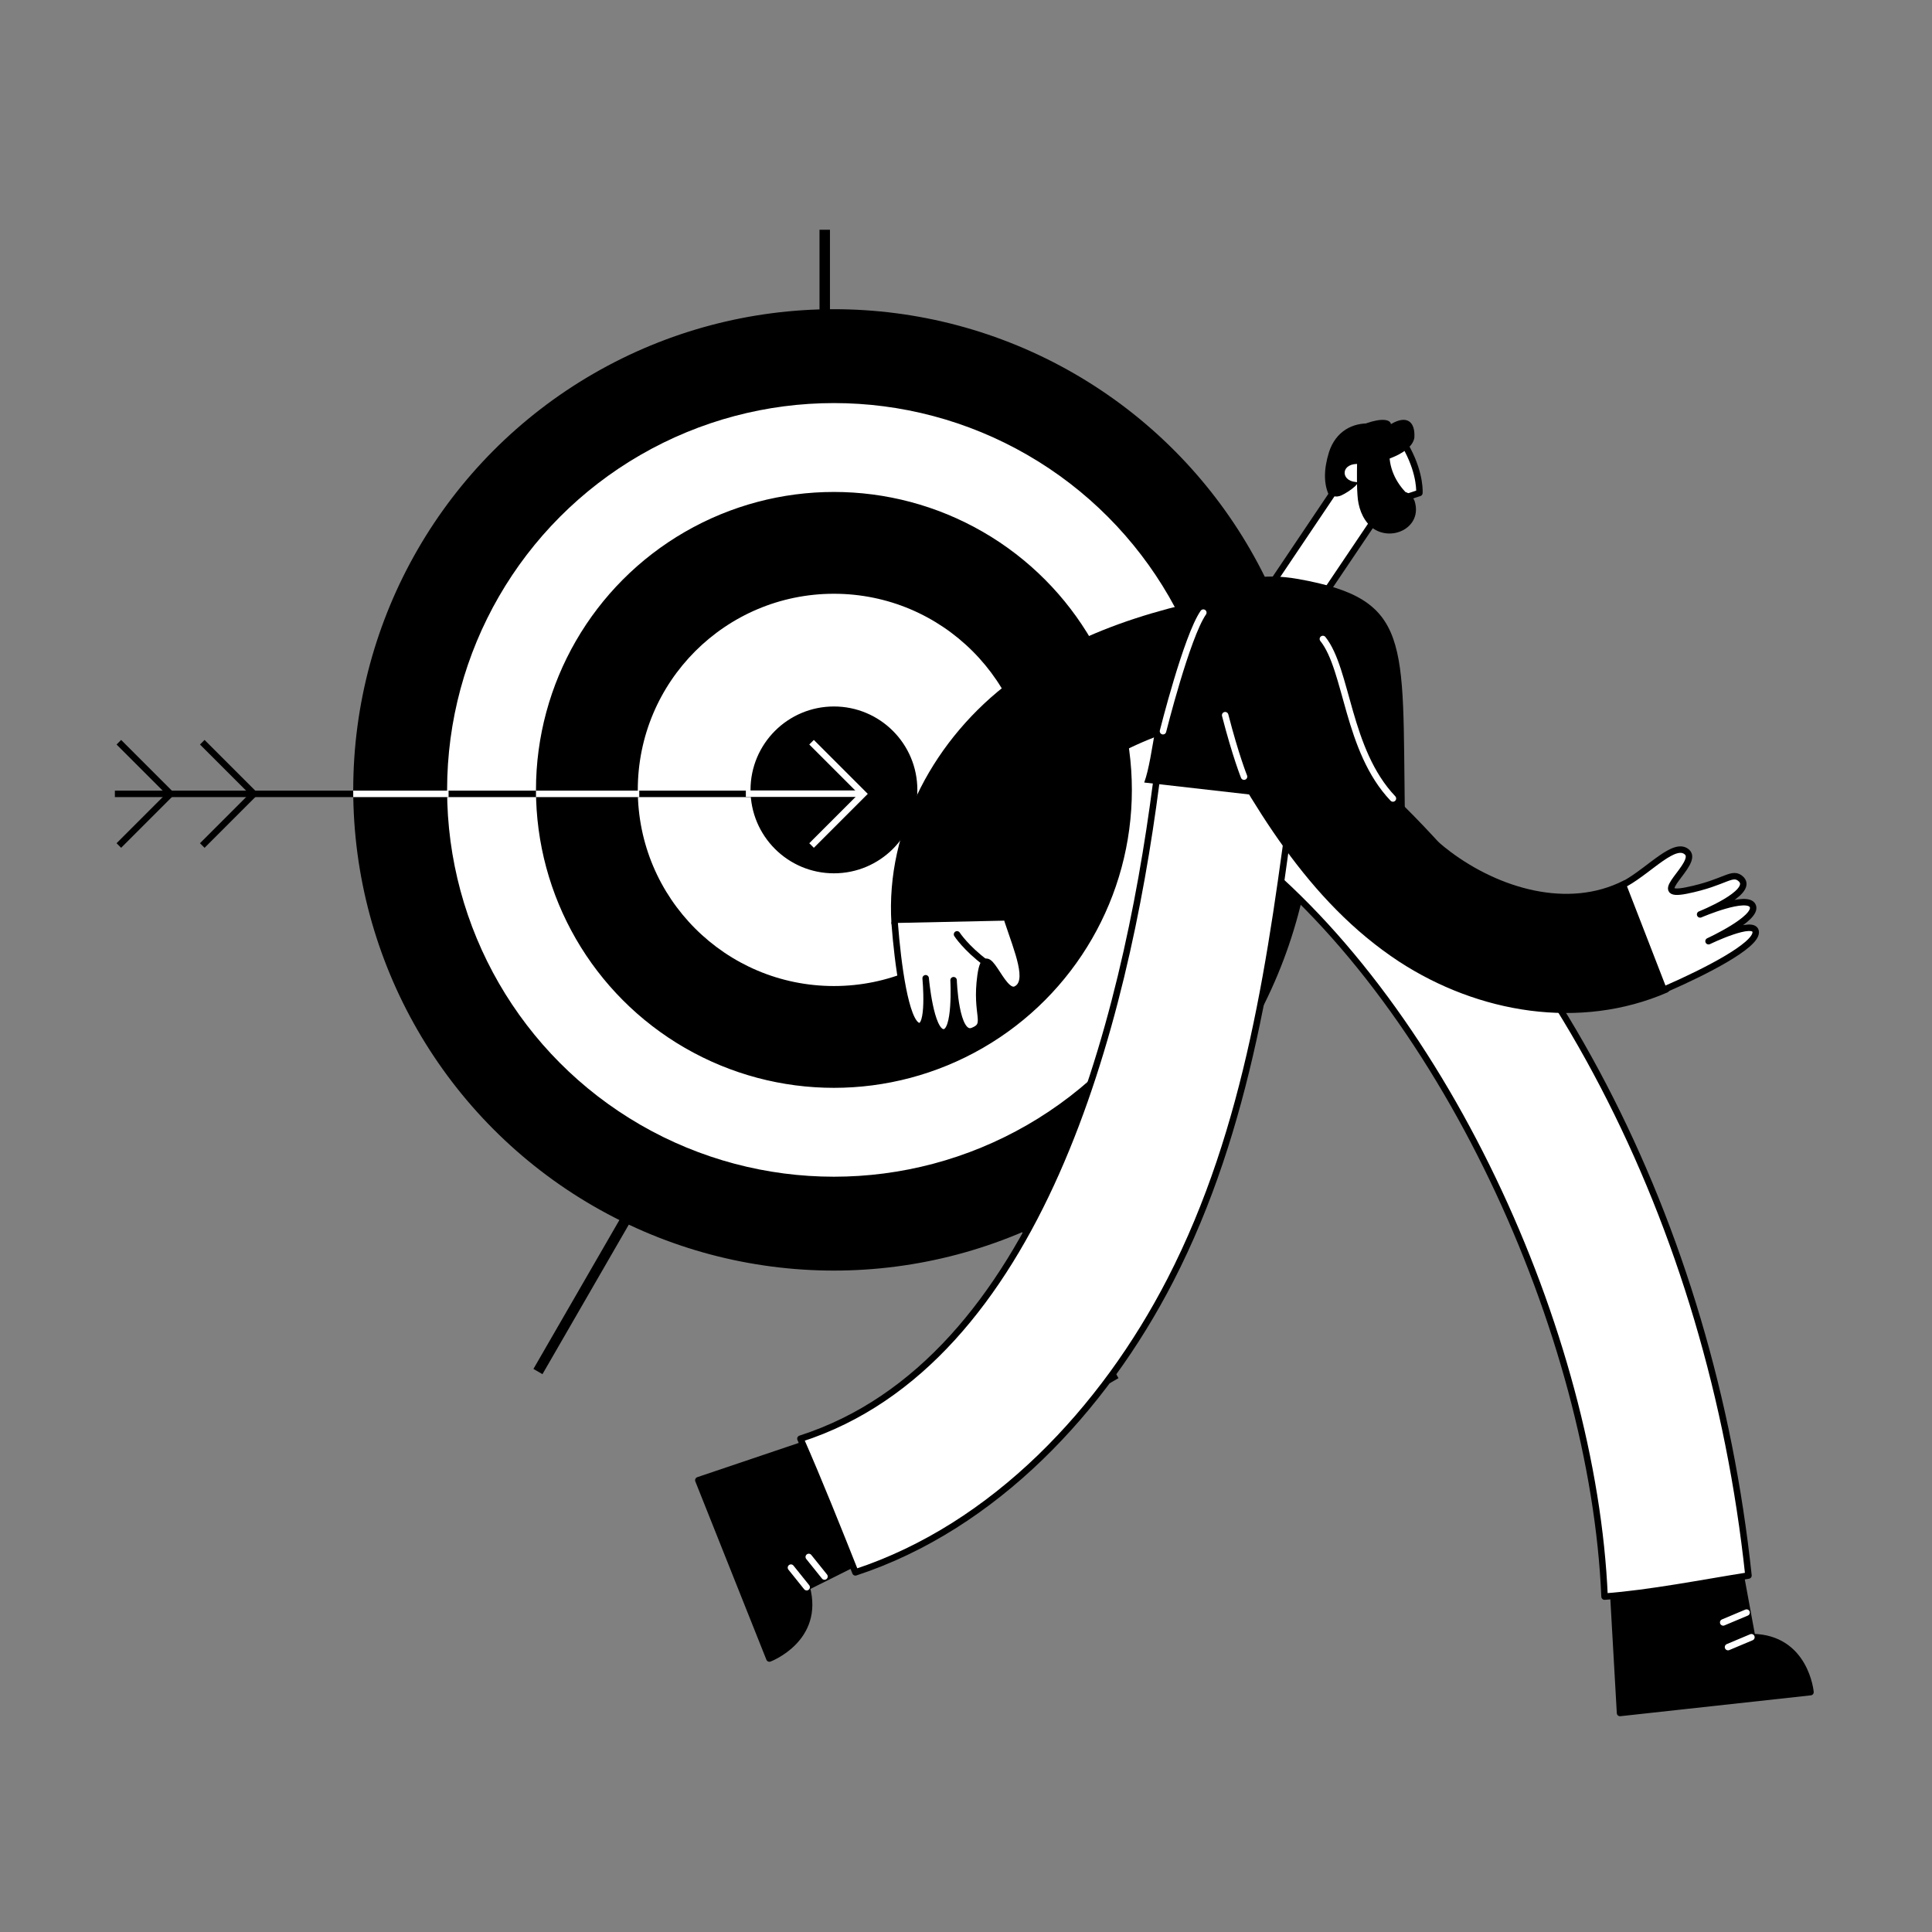 <?xml version="1.0" encoding="UTF-8"?> <svg xmlns="http://www.w3.org/2000/svg" width="185" height="185" viewBox="0 0 185 185" fill="none"><rect x="0" y="0" width="185" height="185" fill="#808080" stroke="none"/><circle cx="79.853" cy="75.637" r="45.719" fill="black" stroke="black" stroke-width="0.62"></circle><circle cx="79.853" cy="75.637" r="37.35" fill="white" stroke="black" stroke-width="0.62"></circle><circle cx="79.853" cy="75.637" r="28.22" fill="black" stroke="black" stroke-width="0.62"></circle><circle cx="79.853" cy="75.637" r="19.091" fill="white" stroke="black" stroke-width="0.62"></circle><circle cx="7.988" cy="7.988" r="7.678" transform="matrix(-1 0 0 1 87.842 67.649)" fill="black" stroke="black" stroke-width="0.62"></circle><line x1="78.973" y1="31.13" x2="78.973" y2="22" stroke="black"></line><line x1="106.67" y1="132.215" x2="95.258" y2="112.448" stroke="black"></line><line x1="51.511" y1="131.334" x2="62.923" y2="111.568" stroke="black"></line><path d="M11 76.017H79.473" stroke="black" stroke-width="0.62"></path><path d="M33.824 76.017L42.954 76.017" stroke="white" stroke-width="0.62"></path><path d="M51.323 76.017L61.213 76.017" stroke="white" stroke-width="0.62"></path><path d="M71.419 76H82.419" stroke="white" stroke-width="0.62"></path><path d="M16.326 76.017L11.38 71.072" stroke="black" stroke-width="0.62"></path><path d="M24.314 76.017L19.369 71.072" stroke="black" stroke-width="0.62"></path><path d="M11.38 80.963L16.326 76.017" stroke="black" stroke-width="0.62"></path><path d="M19.369 80.963L24.314 76.017" stroke="black" stroke-width="0.62"></path><path d="M77.712 80.963L82.657 76.017L77.712 71.072" stroke="white" stroke-width="0.62"></path><path d="M134.905 47.539C134.905 47.539 134.136 50.218 131.563 49.859L125.916 58.244C124.539 57.431 123.162 56.619 121.854 55.788L127.552 47.317C127.082 46.343 127.039 45.041 127.558 43.375C128.783 39.631 133.536 40.522 134.771 43.05C136.056 45.491 135.914 47.206 135.914 47.206L134.905 47.539Z" fill="white" stroke="black" stroke-width="0.62" stroke-miterlimit="10" stroke-linecap="round" stroke-linejoin="round"></path><path d="M135.431 41.931C135.135 43.613 131.508 44.547 130.239 44.435C128.37 44.26 128.314 46.026 129.806 46.152C130.543 46.181 128.616 47.48 128.188 47.517C127.982 47.57 127.828 47.537 127.673 47.504C127.118 46.48 127.469 45.295 127.645 43.426C127.8 41.197 132.945 39.361 133.194 40.61C134.713 39.708 135.54 40.371 135.431 41.931Z" fill="black"></path><path d="M130.853 41.432C131.619 40.724 133.252 41.398 133.09 42.753C132.862 44.417 133.472 45.938 134.577 47.112C134.972 47.23 135.266 47.519 135.457 47.98C136.264 50.545 133.138 52.007 131.276 50.443C130.414 49.644 130.046 48.498 129.987 47.419C129.873 45.843 129.982 44.283 129.954 42.758C129.914 42.039 130.305 41.573 130.853 41.432Z" fill="black"></path><path d="M79.624 137.435L66.87 141.741L73.674 158.813C73.674 158.813 78.597 156.961 77.242 151.984L83.577 148.82L79.624 137.435Z" fill="black" stroke="black" stroke-width="0.62" stroke-miterlimit="10" stroke-linecap="round" stroke-linejoin="round"></path><path d="M77.243 151.984L75.738 150.11" stroke="white" stroke-width="0.62" stroke-miterlimit="10" stroke-linecap="round" stroke-linejoin="round"></path><path d="M78.949 150.961L77.444 149.087" stroke="white" stroke-width="0.62" stroke-miterlimit="10" stroke-linecap="round" stroke-linejoin="round"></path><path d="M154.365 150.581L155.128 164.028L173.365 162.031C173.365 162.031 172.9 156.825 167.775 156.759L166.492 149.793L154.365 150.581Z" fill="black" stroke="black" stroke-width="0.62" stroke-miterlimit="10" stroke-linecap="round" stroke-linejoin="round"></path><path d="M153.645 152.883C152.594 127.836 138.055 95.465 117.916 80.442C115.108 78.319 113.677 74.748 115.59 71.41C117.267 68.57 121.745 66.979 124.622 69.084C148.225 86.79 163.828 117.064 167.426 150.866C163.01 151.566 158.013 152.561 153.645 152.883Z" fill="white" stroke="black" stroke-width="0.62" stroke-miterlimit="10" stroke-linecap="round" stroke-linejoin="round"></path><path d="M76.645 137.765C99.556 130.405 107.707 98.028 110.697 75.077C111.169 71.527 113.547 68.579 117.42 68.603C120.643 68.649 124.366 71.776 123.894 75.327C121.781 91.484 119.601 107.951 112.062 122.588C105.689 134.955 95.229 146.185 81.91 150.563C80.253 146.394 78.404 141.763 76.645 137.765Z" fill="white" stroke="black" stroke-width="0.62" stroke-miterlimit="10" stroke-linecap="round" stroke-linejoin="round"></path><path d="M167.707 156.776L165.468 157.718" stroke="white" stroke-width="0.62" stroke-miterlimit="10" stroke-linecap="round" stroke-linejoin="round"></path><path d="M167.244 154.415L165.006 155.356" stroke="white" stroke-width="0.62" stroke-miterlimit="10" stroke-linecap="round" stroke-linejoin="round"></path><path d="M96.989 65.475C104.199 60.043 113.01 57.993 121.757 56.543C122.45 60.085 123.144 63.627 123.837 67.17C117.229 68.142 110.418 69.458 104.875 73.148C99.945 76.387 95.769 81.986 96.549 88.133C96.549 88.133 96.549 88.133 96.481 88.15C92.849 88.21 89.216 88.27 85.669 88.381C85.109 79.406 89.829 70.821 96.989 65.475Z" fill="black" stroke="black" stroke-width="0.62" stroke-miterlimit="10" stroke-linecap="round" stroke-linejoin="round"></path><path d="M96.481 88.151C97.461 91.108 98.716 93.996 97.298 94.725C95.881 95.455 94.434 89.553 93.896 93.413C93.358 97.272 94.734 98.085 93.145 98.713C91.487 99.359 91.311 93.86 91.311 93.86C91.311 93.86 91.587 98.896 90.336 98.853C89.084 98.811 88.637 93.673 88.637 93.673C88.637 93.673 89.1 98.588 87.915 98.236C86.713 97.817 85.972 92.389 85.669 88.382" fill="white"></path><path d="M96.481 88.151C97.461 91.108 98.716 93.996 97.298 94.725C95.881 95.455 94.434 89.553 93.896 93.413C93.358 97.272 94.734 98.085 93.145 98.713C91.487 99.359 91.311 93.86 91.311 93.86C91.311 93.86 91.587 98.896 90.336 98.853C89.084 98.811 88.637 93.673 88.637 93.673C88.637 93.673 89.1 98.588 87.915 98.236C86.713 97.817 85.972 92.389 85.669 88.382" stroke="black" stroke-width="0.62" stroke-miterlimit="10" stroke-linecap="round" stroke-linejoin="round"></path><path d="M124.32 55.445C135.181 57.39 134.283 61.269 134.52 77.77L109.566 74.931C111.365 70.017 110.559 53.006 124.32 55.445Z" fill="black"></path><path d="M124.815 62.468C128.479 69.331 132.355 77.015 138.695 81.802C143.399 85.334 150.131 87.394 155.612 84.596C155.612 84.596 155.612 84.596 155.63 84.664C156.939 88.048 158.248 91.432 159.54 94.747C151.271 98.336 141.663 96.725 134.122 91.808C125.428 86.095 120.118 76.81 115.325 67.83C112.059 61.667 121.532 56.236 124.815 62.468Z" fill="black" stroke="black" stroke-width="0.62" stroke-miterlimit="10" stroke-linecap="round" stroke-linejoin="round"></path><path d="M155.681 84.578C158.036 83.242 160.399 80.517 161.555 81.606C162.71 82.695 157.662 86.038 161.478 85.274C165.294 84.51 165.868 83.341 166.748 84.208C167.957 85.502 162.796 87.561 162.796 87.561C162.796 87.561 167.392 85.575 167.846 86.771C168.3 87.967 163.603 90.126 163.603 90.126C163.603 90.126 168.077 87.952 168.121 89.254C168.164 90.556 163.264 93.058 159.591 94.661" fill="white"></path><path d="M155.681 84.578C158.036 83.242 160.399 80.517 161.555 81.606C162.71 82.695 157.662 86.038 161.478 85.274C165.294 84.51 165.868 83.341 166.748 84.208C167.957 85.502 162.796 87.561 162.796 87.561C162.796 87.561 167.392 85.575 167.846 86.771C168.3 87.967 163.603 90.126 163.603 90.126C163.603 90.126 168.077 87.952 168.121 89.254C168.164 90.556 163.264 93.058 159.591 94.661" stroke="black" stroke-width="0.62" stroke-miterlimit="10" stroke-linecap="round" stroke-linejoin="round"></path><path d="M94.385 92.192C92.49 90.784 91.641 89.47 91.641 89.47Z" fill="black"></path><path d="M94.385 92.192C92.49 90.784 91.641 89.47 91.641 89.47" stroke="black" stroke-width="0.62" stroke-miterlimit="10" stroke-linecap="round" stroke-linejoin="round"></path><path d="M126.673 61.186C129.042 64.151 128.977 71.829 133.379 76.459" stroke="white" stroke-width="0.62" stroke-miterlimit="10" stroke-linecap="round" stroke-linejoin="round"></path><path d="M117.317 68.484C118.322 72.384 119.124 74.367 119.124 74.367" stroke="white" stroke-width="0.62" stroke-miterlimit="10" stroke-linecap="round" stroke-linejoin="round"></path><path d="M115.225 58.662C113.631 60.97 111.364 70.017 111.364 70.017" stroke="white" stroke-width="0.62" stroke-miterlimit="10" stroke-linecap="round" stroke-linejoin="round"></path></svg> 